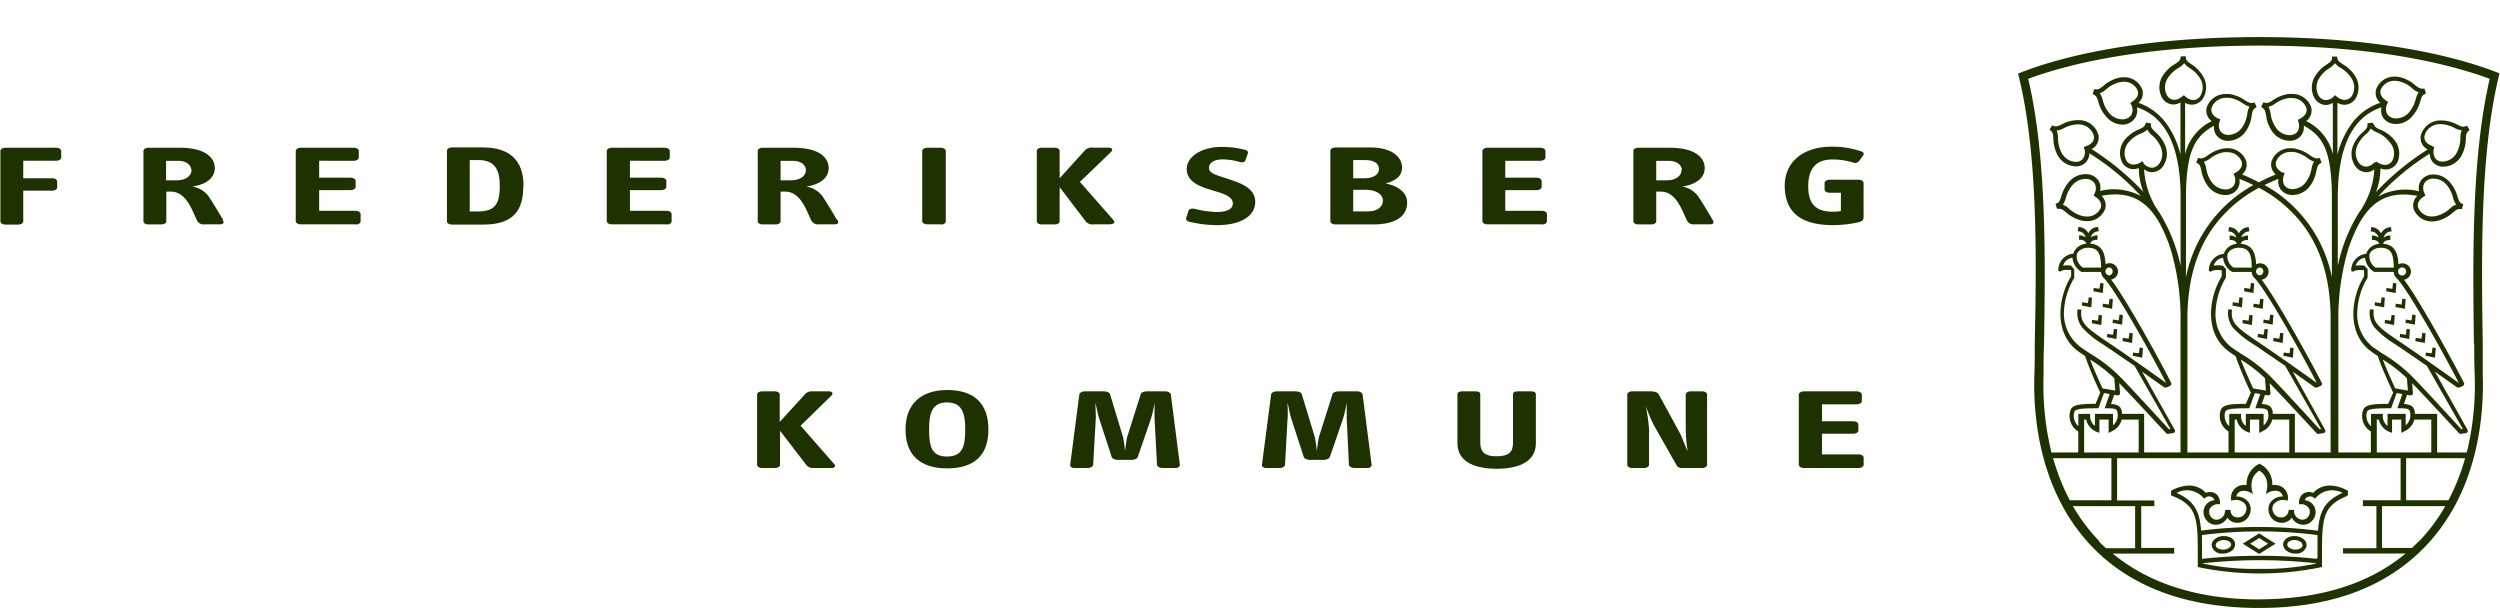 <?xml version="1.0" encoding="UTF-8"?>
<svg xmlns="http://www.w3.org/2000/svg" id="Layer_1" data-name="Layer 1" viewBox="0 0 316.14 76.88">
  <defs>
    <style>.cls-1{fill:#1e3200;}</style>
  </defs>
  <path class="cls-1" d="M7.14,20.33H2.94v2.21H6.63c.32,0,.6.19.6.4v.77c0,.22-.28.4-.6.4H2.94V28c0,.22-.28.4-.6.4H.65c-.32,0-.6-.18-.6-.4V19.08c0-.21.28-.4.6-.4H7.14c.32,0,.6.19.6.4v.85c0,.21-.28.4-.6.4Z"></path>
  <path class="cls-1" d="M24.22,21.49c0,.71-.66,1.31-1.88,1.31H21V20.34h1.52c1.2,0,1.67.65,1.67,1.15Zm4,6.32c-.37-.61-1.4-2.37-1.91-3.08a3.19,3.19,0,0,0-2-1.14c1.78-.26,2.85-1.09,2.85-2.35,0-1-.77-2.56-4.5-2.56H18.74c-.33,0-.6.19-.6.39V28c0,.2.27.38.6.38h1.69c.32,0,.6-.18.6-.38V24.23h.56c2,0,2.7,2.41,3.34,3.68a.93.93,0,0,0,.94.46h1.87c.58,0,.62-.23.43-.56Z"></path>
  <path class="cls-1" d="M45,28.37h-7c-.32,0-.6-.18-.6-.4V19.08c0-.21.28-.4.6-.4h6.77c.32,0,.6.19.6.4v.85c0,.21-.28.4-.6.4H40.36v2.14h4c.33,0,.61.19.61.4v.77c0,.22-.28.4-.61.4h-4v2.62H45c.32,0,.6.18.6.4V28c0,.22-.28.4-.6.4Z"></path>
  <path class="cls-1" d="M63.2,23.49c0,2.45-.7,3.25-2.8,3.25h-1v-6.5H60.5c2,0,2.7,1.12,2.7,3.25Zm3,0c0-4.33-3.17-4.85-5.2-4.85H57.12c-.32,0-.6.19-.6.4V28c0,.22.28.4.6.4h4c4,0,5.05-2,5.05-4.84Z"></path>
  <path class="cls-1" d="M84.33,28.37h-7c-.32,0-.6-.18-.6-.4V19.08c0-.21.28-.4.6-.4h6.77c.32,0,.6.19.6.4v.85c0,.21-.28.4-.6.4H79.66v2.14h4c.32,0,.6.19.6.4v.77c0,.22-.28.4-.6.4h-4v2.62h4.67c.33,0,.6.18.6.4V28c0,.22-.27.4-.6.4Z"></path>
  <path class="cls-1" d="M101.91,21.49c0,.71-.67,1.31-1.89,1.31H98.71V20.34h1.53c1.2,0,1.67.65,1.67,1.15Zm3.94,6.32c-.37-.61-1.39-2.37-1.91-3.08a3.19,3.19,0,0,0-2-1.14c1.78-.26,2.85-1.09,2.85-2.35,0-1-.77-2.56-4.5-2.56H96.42c-.32,0-.6.19-.6.39V28c0,.2.28.38.6.38h1.69c.32,0,.6-.18.6-.38V24.23h.56c2,0,2.7,2.41,3.34,3.68a1,1,0,0,0,1,.46h1.86c.58,0,.62-.23.43-.56Z"></path>
  <path class="cls-1" d="M119,28.37h-1.78c-.32,0-.6-.18-.6-.4V19.08c0-.21.28-.4.6-.4H119c.32,0,.6.19.6.4V28c0,.22-.28.4-.6.4Z"></path>
  <path class="cls-1" d="M140.42,28.37h-2.15a1.08,1.08,0,0,1-.94-.33L134,23.67V28c0,.2-.27.38-.6.38h-1.69c-.32,0-.6-.18-.6-.38V19.07c0-.2.28-.39.6-.39h1.69c.33,0,.6.19.6.39v3.47L137.2,19a1.18,1.18,0,0,1,1-.33h1.95c.47,0,.64.26.36.53L136.56,23l4.22,4.81c.28.32.11.53-.36.53Z"></path>
  <path class="cls-1" d="M154,28.47a15.35,15.35,0,0,1-3.66-.44c-.28-.07-.41-.29-.34-.49l.3-.9c.06-.21.45-.31.75-.24a12.22,12.22,0,0,0,2.85.41c1.07,0,2-.3,2-1.08,0-1.09-1.78-1.37-3.34-1.9-1.31-.44-2.49-1.07-2.49-2.49s1.72-2.76,4.42-2.76a11.48,11.48,0,0,1,3,.38c.32.08.36.27.3.47l-.3.84c-.06.2-.3.31-.69.22a7.68,7.68,0,0,0-2.23-.33c-1,0-1.69.4-1.69,1.08s.94.89,2,1.25c1.82.6,3.85,1.18,3.85,3.05s-2,2.93-4.78,2.93Z"></path>
  <path class="cls-1" d="M174.38,21.39c0,.64-.64,1.15-1.82,1.15h-1.44v-2.3h1.5c1.21,0,1.76.46,1.76,1.15Zm3.56,4.21c0-1.16-1-2.07-2.72-2.4,1.48-.4,2.08-1.06,2.08-2,0-1.45-1.44-2.55-3.94-2.55h-4.53c-.32,0-.6.19-.6.39V28c0,.2.28.38.6.38h4.82c2.81,0,4.29-1,4.29-2.77Zm-3.06-.24c0,.8-.73,1.37-1.83,1.37h-1.93V24h1.63c1.33,0,2.13.65,2.13,1.35Z"></path>
  <path class="cls-1" d="M195.06,28.37h-7c-.32,0-.6-.18-.6-.4V19.08c0-.21.28-.4.6-.4h6.77c.32,0,.6.19.6.4v.85c0,.21-.28.4-.6.4h-4.48v2.14h4c.32,0,.6.19.6.4v.77c0,.22-.28.4-.6.4h-4v2.62h4.67c.33,0,.6.18.6.4V28c0,.22-.27.4-.6.4Z"></path>
  <path class="cls-1" d="M212.64,21.49c0,.71-.67,1.31-1.89,1.31h-1.31V20.34H211c1.2,0,1.68.65,1.68,1.15Zm3.94,6.32c-.37-.61-1.39-2.37-1.91-3.08a3.19,3.19,0,0,0-1.95-1.14c1.78-.26,2.85-1.09,2.85-2.35,0-1-.77-2.56-4.5-2.56h-3.92c-.32,0-.6.19-.6.39V28c0,.2.28.38.6.38h1.69c.32,0,.6-.18.6-.38V24.23H210c2,0,2.7,2.41,3.34,3.68a.94.94,0,0,0,.94.46h1.87c.58,0,.62-.23.43-.56Z"></path>
  <path class="cls-1" d="M234.92,28.13a15.19,15.19,0,0,1-3.13.34c-4.61,0-6.1-2.11-6.1-5s2.22-4.92,5.91-4.92a11.32,11.32,0,0,1,3.73.58c.32.11.43.31.28.51l-.52.73a.65.65,0,0,1-.77.18,8.6,8.6,0,0,0-2.66-.38c-1.86,0-3,1-3,3.41s1.16,3.19,3.13,3.19a4.64,4.64,0,0,0,1-.09V24.37h-1.46c-.32,0-.6-.19-.6-.4v-.84c0-.22.28-.4.6-.4h3.73c.32,0,.6.18.6.4v4.28c0,.39-.09.56-.75.72Z"></path>
  <path class="cls-1" d="M105.09,59.18h-2.15a1.11,1.11,0,0,1-.94-.33l-3.36-4.38v4.32c0,.2-.28.39-.6.39h-1.7c-.32,0-.6-.19-.6-.39V49.87c0-.19.28-.38.6-.38H98c.32,0,.6.19.6.38v3.48l3.23-3.53a1.15,1.15,0,0,1,.95-.33h2c.47,0,.64.26.36.53l-3.9,3.81,4.22,4.82c.28.31.11.53-.36.53Z"></path>
  <path class="cls-1" d="M122.06,54.32c0,2.08-.32,3.41-2.3,3.41s-2.27-1.31-2.27-3.41c0-1.93.3-3.43,2.27-3.43s2.3,1.49,2.3,3.43Zm2.93,0c0-3.29-1.8-5-5.2-5s-5.28,1.84-5.28,5,1.78,4.91,5.28,4.91,5.2-1.75,5.2-4.91Z"></path>
  <path class="cls-1" d="M148.69,59.18H147c-.33,0-.69-.19-.69-.4L146,52.93c0-.3,0-1.66,0-2a15.62,15.62,0,0,1-.45,2l-1.67,4.86c-.06.21-.43.36-.75.36h-1.8c-.32,0-.68-.15-.75-.36L139,52.93c-.15-.43-.35-1.5-.48-2,0,.28.07,1.71.05,2l-.33,5.85c0,.21-.36.4-.68.4h-1.71c-.33,0-.54-.19-.52-.4l1.16-8.89c0-.21.36-.4.68-.4h2.45c.32,0,.68.14.75.36L142,55.22c.1.38.21,1.28.27,1.78.07-.48.18-1.44.28-1.78l1.7-5.37c.06-.22.42-.36.75-.36h2.37c.33,0,.67.19.69.4l1.14,8.89c0,.21-.2.4-.52.4Z"></path>
  <path class="cls-1" d="M173,59.18h-1.73c-.32,0-.69-.19-.69-.4l-.28-5.85c0-.3,0-1.66,0-2a17.43,17.43,0,0,1-.46,2l-1.67,4.86c-.06.21-.43.36-.75.36h-1.8c-.32,0-.68-.15-.75-.36l-1.58-4.86c-.15-.43-.34-1.5-.47-2,0,.28.06,1.71,0,2l-.32,5.85c0,.21-.37.4-.69.4h-1.71c-.32,0-.54-.19-.52-.4l1.16-8.89c0-.21.36-.4.68-.4h2.45c.32,0,.68.14.75.36l1.63,5.37c.1.38.21,1.28.28,1.78a17.8,17.8,0,0,1,.27-1.78l1.7-5.37c.06-.22.43-.36.75-.36h2.38c.32,0,.66.19.68.4l1.14,8.89c0,.21-.19.4-.52.4Z"></path>
  <path class="cls-1" d="M189.3,59.28c-3.22,0-5-1.13-5-3.23V49.89c0-.26.21-.4.58-.4h1.71c.43,0,.6.11.6.4V56c0,1.14.58,1.7,2,1.7,1.6,0,2.14-.52,2.14-1.7V49.89c0-.29.17-.4.6-.4h1.71c.37,0,.58.14.58.4v6.16c0,2.1-1.76,3.23-5,3.23Z"></path>
  <path class="cls-1" d="M215.27,59.18h-2.59a.68.68,0,0,1-.66-.33l-2.9-5.12a20.57,20.57,0,0,1-1-2.4,25.92,25.92,0,0,1,.41,2.87v4.59c0,.2-.28.39-.6.39h-1.55c-.32,0-.6-.19-.6-.39V49.87c0-.19.28-.38.6-.38h2.43c.34,0,.81.13.92.33l2.68,4.91c.32.6.57,1.4,1,2.33a21.88,21.88,0,0,1-.24-2.69v-4.5c0-.19.28-.38.6-.38h1.5c.33,0,.6.19.6.38v8.92c0,.2-.27.39-.6.39Z"></path>
  <path class="cls-1" d="M235.07,59.18h-7c-.32,0-.6-.19-.6-.4V49.89c0-.21.28-.4.6-.4h6.77c.32,0,.6.19.6.4v.84c0,.22-.28.4-.6.4H230.4v2.14h4c.32,0,.6.19.6.4v.78c0,.21-.28.4-.6.4h-4v2.61h4.67c.33,0,.6.19.6.4v.92c0,.21-.27.4-.6.4Z"></path>
  <path class="cls-1" d="M296.72,62.72l.19-.08v-.58l-.16-.08a4.71,4.71,0,0,0-2.12-.58,2.84,2.84,0,0,0-2.12.93,1.28,1.28,0,0,0-1.44.26,1.53,1.53,0,0,0-.34,1.19,1.18,1.18,0,0,1,1.3.59,1,1,0,0,1-.17,1,.9.9,0,0,1-.71.35,1.12,1.12,0,0,1-1.06-1l0-.24h-.66l-.05.23a.9.9,0,0,1-.92.72,1.06,1.06,0,0,1-1-.68,1,1,0,0,1,.07-1,1.55,1.55,0,0,1,1.75-.42,1.61,1.61,0,0,0-1.59-2,2,2,0,0,0-.35,0,2.78,2.78,0,0,0-1.47-2.61l-.15-.09-.15.09a2.8,2.8,0,0,0-1.47,2.61,2,2,0,0,0-.35,0,1.61,1.61,0,0,0-1.58,2,1.53,1.53,0,0,1,1.74.42,1,1,0,0,1,.07,1,1.06,1.06,0,0,1-1,.68.88.88,0,0,1-.91-.72l0-.23h-.66l-.05.24a1.1,1.1,0,0,1-1.06,1,.87.87,0,0,1-.7-.35,1,1,0,0,1-.18-1,1.2,1.2,0,0,1,1.31-.59,1.57,1.57,0,0,0-.35-1.19,1.26,1.26,0,0,0-1.43-.26,2.86,2.86,0,0,0-2.12-.93,4.75,4.75,0,0,0-2.13.58l-.16.08v.58l.19.08c3.2,1.27,3.2,2.93,3.19,7.86v1.11l.21.06a38.29,38.29,0,0,0,15.28,0l.22-.06s0-.83,0-1.11c0-4.93,0-6.59,3.19-7.86Zm-11,9.21a30.31,30.31,0,0,1-7.26-.69h0a66.43,66.43,0,0,1,7.22-.4h.08a66.11,66.11,0,0,1,7.22.4h0a30.44,30.44,0,0,1-7.27.69Zm7.26-1.35v.09a67,67,0,0,0-7.22-.39h-.08a67.18,67.18,0,0,0-7.22.39v-.09c0-1.12,0-2.08,0-2.92a58.15,58.15,0,0,1,14.6,0c0,.84,0,1.8,0,2.92ZM293,67.1a58.63,58.63,0,0,0-14.66,0c-.18-2.41-.83-3.76-3.1-4.77a2.75,2.75,0,0,1,3.49.75.78.78,0,0,1,1.13-.11.5.5,0,0,1,.16.29,1.49,1.49,0,0,0-1.23.85,1.56,1.56,0,0,0,.25,1.69,1.49,1.49,0,0,0,1.16.56h0a1.67,1.67,0,0,0,1.46-.9,1.5,1.5,0,0,0,1.27.65,1.64,1.64,0,0,0,1.55-1.06,1.59,1.59,0,0,0-.13-1.53,1.85,1.85,0,0,0-1.56-.73h0a.89.89,0,0,1,.95-.72,1.85,1.85,0,0,1,1.19.45s-.84-2,.78-3c1.62,1,.79,3,.79,3a1.84,1.84,0,0,1,1.18-.45.89.89,0,0,1,1,.72h0a1.85,1.85,0,0,0-1.56.73,1.61,1.61,0,0,0-.13,1.53,1.66,1.66,0,0,0,1.55,1.06,1.5,1.5,0,0,0,1.27-.65,1.67,1.67,0,0,0,1.46.9h0a1.49,1.49,0,0,0,1.16-.56,1.56,1.56,0,0,0,.25-1.69,1.47,1.47,0,0,0-1.22-.85.5.5,0,0,1,.16-.29.77.77,0,0,1,1.12.11,2.75,2.75,0,0,1,3.49-.75c-2.27,1-2.92,2.36-3.1,4.77Z"></path>
  <path class="cls-1" d="M289.13,69.63a1.81,1.81,0,0,0,1,.37h.14a1.28,1.28,0,0,0,1.41-1,1,1,0,0,0-.41-.84,1.81,1.81,0,0,0-1-.37c-.83-.05-1.51.4-1.55,1a1,1,0,0,0,.41.84Zm1-1.34h.11a1.35,1.35,0,0,1,.71.26.5.5,0,0,1,.22.42c0,.31-.49.56-1,.53a1.27,1.27,0,0,1-.71-.26.5.5,0,0,1-.22-.41c0-.3.43-.54.91-.54Z"></path>
  <path class="cls-1" d="M283.61,68.75l2.07,1.3,2.07-1.3-2.07-1.3-2.07,1.3Zm2.07.71-1.13-.71,1.13-.71,1.13.71-1.13.71Z"></path>
  <path class="cls-1" d="M281.09,67.79a1.81,1.81,0,0,0-1,.37,1,1,0,0,0-.41.84,1.28,1.28,0,0,0,1.41,1h.14a1.81,1.81,0,0,0,1-.37,1,1,0,0,0,.41-.84c0-.6-.72-1.05-1.55-1Zm.83,1.45a1.27,1.27,0,0,1-.71.26h-.11c-.48,0-.89-.24-.91-.53a.53.53,0,0,1,.22-.42,1.35,1.35,0,0,1,.71-.26h.11c.48,0,.89.24.91.54a.5.5,0,0,1-.22.41Z"></path>
  <polygon class="cls-1" points="264.55 37.65 264.14 37.59 264.03 38.33 263.3 38.22 263.26 38.64 264.46 38.87 264.55 37.65 264.55 37.65"></polygon>
  <polygon class="cls-1" points="269.61 43.37 269.7 42.15 269.29 42.09 269.18 42.83 268.45 42.72 268.41 43.14 269.61 43.37 269.61 43.37"></polygon>
  <polygon class="cls-1" points="270.9 45.23 270.99 44.01 270.58 43.94 270.47 44.67 269.74 44.58 269.7 44.99 270.9 45.23 270.9 45.23"></polygon>
  <polygon class="cls-1" points="266.01 35.84 265.6 35.77 265.49 36.52 264.76 36.41 264.72 36.83 265.91 37.06 266.01 35.84 266.01 35.84"></polygon>
  <polygon class="cls-1" points="265.72 41.1 265.81 39.88 265.4 39.82 265.29 40.55 264.56 40.45 264.52 40.87 265.72 41.1 265.72 41.1"></polygon>
  <polygon class="cls-1" points="265.89 38.82 267.09 39.05 267.18 37.83 266.77 37.77 266.66 38.51 265.93 38.4 265.89 38.82 265.89 38.82"></polygon>
  <polygon class="cls-1" points="268.35 41.05 268.44 39.84 268.03 39.77 267.92 40.52 267.19 40.41 267.15 40.83 268.35 41.05 268.35 41.05"></polygon>
  <polygon class="cls-1" points="267.21 42.33 266.48 42.22 266.44 42.64 267.63 42.87 267.73 41.65 267.32 41.59 267.21 42.33 267.21 42.33"></polygon>
  <polygon class="cls-1" points="283.6 37.65 283.19 37.59 283.08 38.33 282.35 38.22 282.31 38.64 283.51 38.87 283.6 37.65 283.6 37.65"></polygon>
  <polygon class="cls-1" points="288.66 43.37 288.75 42.15 288.34 42.09 288.23 42.83 287.5 42.72 287.46 43.14 288.66 43.37 288.66 43.37"></polygon>
  <polygon class="cls-1" points="289.95 45.23 290.04 44.01 289.63 43.94 289.52 44.67 288.79 44.58 288.75 44.99 289.95 45.23 289.95 45.23"></polygon>
  <polygon class="cls-1" points="285.06 35.84 284.65 35.77 284.54 36.52 283.81 36.41 283.77 36.83 284.96 37.06 285.06 35.84 285.06 35.84"></polygon>
  <polygon class="cls-1" points="284.77 41.1 284.86 39.88 284.45 39.82 284.34 40.55 283.61 40.45 283.57 40.87 284.77 41.1 284.77 41.1"></polygon>
  <polygon class="cls-1" points="284.94 38.83 286.14 39.05 286.23 37.83 285.82 37.77 285.71 38.51 284.98 38.4 284.94 38.83 284.94 38.83"></polygon>
  <polygon class="cls-1" points="287.4 41.05 287.49 39.84 287.08 39.78 286.97 40.52 286.24 40.41 286.2 40.83 287.4 41.05 287.4 41.05"></polygon>
  <polygon class="cls-1" points="286.26 42.33 285.53 42.22 285.49 42.64 286.68 42.87 286.78 41.65 286.37 41.59 286.26 42.33 286.26 42.33"></polygon>
  <polygon class="cls-1" points="301.58 37.65 301.17 37.59 301.06 38.33 300.33 38.22 300.29 38.64 301.49 38.87 301.58 37.65 301.58 37.65"></polygon>
  <path class="cls-1" d="M316.14,9.3l-.44-.17c-4.27-1.66-13.83-4.44-30-4.44h-.06c-16.16,0-25.72,2.78-30,4.44l-.44.17.11.46c2.42,9.93,2.21,23.1,2,33.68,0,1.36,0,2.68-.05,3.93-.17,5.13.56,14.79,7.34,21.81,4.91,5.08,11.95,7.67,20.92,7.7h.18c9,0,16-2.62,20.92-7.7,6.78-7,7.51-16.68,7.34-21.8,0-1.26,0-2.58,0-3.94-.16-10.58-.37-23.75,2-33.68l.11-.46ZM259.62,57.94H267v5.32h-5.26a26.89,26.89,0,0,1-2.11-5.32ZM262,33.6a3.1,3.1,0,0,0-1.11,0,1.37,1.37,0,0,1,1.18-1,2.37,2.37,0,0,0,1.06,1.73l.09.06h2.47a1.12,1.12,0,0,0,.29.69s0,.07.06.07c1.52,1.56,6.15,9.86,7.88,13.28h0c-.76-.55-4.66-3.34-7.72-5.39-2.69-1.81-3.15-2.33-3-3.91l-.48,0a3,3,0,0,0,.58,2.28,11.68,11.68,0,0,0,2.63,2.13c1.27.85,2.69,1.84,4,2.73l4.55,8-.21,0c-.69-.74-4.66-5.1-6.35-6.8a18.76,18.76,0,0,0-3.48-2.68c-.94-.61-1.5-1-1.58-1.1A5.3,5.3,0,0,1,261,39.35a9,9,0,0,1,1.3-4.2l0-.14,0-.94-.4-.47Zm.61-1.27c0-.52.67-1,1.41-1,1.37,0,1.65.78,1.68,2.51h-2.29a1.71,1.71,0,0,1-.8-1.51Zm3.63,2a.51.51,0,0,1,.51-.51.51.51,0,0,1,0,1,.51.51,0,0,1-.51-.51Zm1.13,13.5.12,1.56-1.62-.28c-.45-1-1.18-2.61-1.56-3.64a18.05,18.05,0,0,1,3.06,2.36Zm-1.31,1.87.72.13-.63,1.8h.39c1.13,0,1.16.2,1.22.51a1.64,1.64,0,0,1-.56,1.64V52.34h-2.28v1.52a1.53,1.53,0,0,1-.61-1.24v-.28h-1.49v1.55a1.75,1.75,0,0,1-.51-1.8c.12-.39,1-.46,2.86-.46h.19l.7-1.93Zm1,4.83a2.17,2.17,0,0,0,1.24-1.47h2.15v4.16h-6.9V53.06h.26a2.18,2.18,0,0,0,1.3,1.54l.37.14V53.06h1.17v1.69l.41-.22Zm-1.6,13.89A22.3,22.3,0,0,1,262.13,64H270v5.32h-3.69q-.47-.42-.9-.87Zm20.23,7.38c-7.7,0-13.92-2-18.51-5.79h7.76v-.72h-4.17V64h1.66v-.71h-4.71V57.94h35.85v5.32H298.8V64h1.71v5.32h-4.22V70h7.9c-4.59,3.83-10.81,5.77-18.51,5.79Zm-9.75-63.6a1.64,1.64,0,0,1-1,.43A1.1,1.1,0,0,1,274,12a2.13,2.13,0,0,1,.13-2.12,4,4,0,0,1,1.34-1.28,2.6,2.6,0,0,0,.74-.61,2.73,2.73,0,0,0,.71.64,3.85,3.85,0,0,1,1.31,1.31,2.13,2.13,0,0,1,.07,2.1,1.09,1.09,0,0,1-.95.62,1.58,1.58,0,0,1-1-.46l-.19-.16-.19.16Zm11.46,40.14a2.6,2.6,0,0,0,0-.26v0c-.11-.6-.36-.92-1.38-1l.4-1.15.41.07h0a.26.26,0,0,0,.19-.07.28.28,0,0,0,.09-.23l-.1-1.25c2.06,2.13,5.89,6.29,5.93,6.33a.27.27,0,0,0,.2.09h0l.68-.1a.27.27,0,0,0,.21-.15.27.27,0,0,0,0-.26L289.93,47l2.82,2a.33.33,0,0,0,.16,0,.27.27,0,0,0,.12,0l.43-.2a.29.29,0,0,0,.15-.16.33.33,0,0,0,0-.22C292.3,45.86,288,38,286,35.37a1.05,1.05,0,0,0,.88-1,1.07,1.07,0,0,0-1.07-1.07,1.1,1.1,0,0,0-.51.13c-.07-1.36-.41-2.48-1.94-2.6.1-.36.43-.47.92-.49l0-.56a1.42,1.42,0,0,0-.84.26,1,1,0,0,1,1-.77l-.08-.55a1.41,1.41,0,0,0-1.24.8,1.42,1.42,0,0,0-1.25-.8l-.08.55a1,1,0,0,1,1,.77,1.42,1.42,0,0,0-.84-.26l0,.56c.49,0,.81.13.91.5a1.84,1.84,0,0,0-1.64,1.26,2.08,2.08,0,0,0-1.89,2.18l.29.08c0-.1.4-.29,1.33-.18h0l0,.78c-1.5,2.39-2.3,6.8.59,9.24l.16.13c.3.24.63.46,1,.7a46.91,46.91,0,0,0,1.86,4.48.31.31,0,0,0,.08.11L284,51.07c-2,0-3,.11-3.19.86a2.28,2.28,0,0,0,1,2.63v2.66h-5.2V40.32c0-4.69,1.1-8.62,3.36-11.7a16.91,16.91,0,0,1,5.69-4.87,16.85,16.85,0,0,1,5.7,4.87c2.26,3.08,3.36,7,3.36,11.7v16.9H290.2V52.34ZM281.05,33.6a3.1,3.1,0,0,0-1.11,0,1.37,1.37,0,0,1,1.18-1,2.37,2.37,0,0,0,1.06,1.73l.09.06h2.47a1.16,1.16,0,0,0,.29.7s.05.06.06.06c1.52,1.56,6.15,9.86,7.88,13.28h0c-.76-.55-4.66-3.34-7.72-5.39-2.68-1.81-3.15-2.32-3-3.91l-.47,0a3,3,0,0,0,.57,2.28,11.68,11.68,0,0,0,2.63,2.13c1.27.85,2.69,1.84,4,2.73l4.55,8-.21,0c-.69-.74-4.66-5.1-6.35-6.8a18.76,18.76,0,0,0-3.48-2.68c-.94-.61-1.5-1-1.58-1.1a5.3,5.3,0,0,1-1.73-4.38,9,9,0,0,1,1.3-4.2l0-.14,0-.94-.4-.47Zm.61-1.27c0-.52.67-1,1.41-1,1.37,0,1.65.78,1.68,2.51h-2.29a1.71,1.71,0,0,1-.8-1.51Zm3.63,2a.51.51,0,0,1,.51-.51.51.51,0,0,1,0,1,.51.51,0,0,1-.51-.51Zm1.13,13.5.12,1.56-1.62-.28c-.45-1-1.18-2.61-1.56-3.64a18.05,18.05,0,0,1,3.06,2.36Zm-1.31,1.87.72.13-.63,1.8h.39c1.13,0,1.16.2,1.22.52a1.61,1.61,0,0,1-.56,1.63V52.34H284v1.52a1.53,1.53,0,0,1-.61-1.24v-.28h-1.49v1.55a1.75,1.75,0,0,1-.51-1.8c.12-.39,1-.46,2.86-.46h.19l.7-1.93Zm-2.52,3.36h.26a2.18,2.18,0,0,0,1.3,1.54l.37.14V53.06h1.17v1.69l.41-.22a2.17,2.17,0,0,0,1.24-1.47h2.15v4.16h-6.9V53.06ZM295.13,12.2a1.54,1.54,0,0,1-1,.46,1.09,1.09,0,0,1-.95-.62,2.13,2.13,0,0,1,.07-2.1,3.93,3.93,0,0,1,1.3-1.31,2.63,2.63,0,0,0,.72-.64,2.6,2.6,0,0,0,.74.61,4,4,0,0,1,1.34,1.28,2.13,2.13,0,0,1,.13,2.12,1.1,1.1,0,0,1-1,.63,1.62,1.62,0,0,1-1-.43l-.2-.16-.19.16ZM299,33.6a3,3,0,0,0-1.1,0,1.35,1.35,0,0,1,1.18-1,2.37,2.37,0,0,0,1.06,1.73l.09.06h2.47a1.1,1.1,0,0,0,.29.7l.06.06c1.52,1.56,6.15,9.86,7.88,13.28h0c-.76-.55-4.67-3.34-7.72-5.39-2.69-1.81-3.16-2.32-3.05-3.91l-.47,0a3,3,0,0,0,.58,2.28,11.45,11.45,0,0,0,2.63,2.13c1.27.85,2.69,1.84,4,2.73l4.55,8-.21,0c-.69-.74-4.66-5.1-6.35-6.8a19.09,19.09,0,0,0-3.48-2.68c-.94-.61-1.5-1-1.58-1.1a5.27,5.27,0,0,1-1.73-4.38,8.87,8.87,0,0,1,1.3-4.2l0-.14,0-.94L299,33.6Zm.62-1.27c0-.52.67-1,1.41-1,1.36,0,1.65.78,1.68,2.51h-2.3a1.72,1.72,0,0,1-.79-1.51Zm3.63,2a.51.51,0,1,1,.51.51.51.51,0,0,1-.51-.51Zm1.12,13.5.12,1.56-1.61-.28c-.45-1-1.18-2.61-1.56-3.64a18,18,0,0,1,3.05,2.36Zm-1.3,1.87.72.13-.63,1.8h.39c1.12,0,1.16.2,1.22.52a1.63,1.63,0,0,1-.56,1.63V52.34h-2.29v1.52a1.55,1.55,0,0,1-.6-1.24v-.28h-1.49v1.55a1.73,1.73,0,0,1-.51-1.8c.12-.39,1-.46,2.86-.46h.19l.7-1.93Zm1,4.83a2.16,2.16,0,0,0,1.23-1.47h2.15v4.16h-6.89V53.06h.26a2.2,2.2,0,0,0,1.29,1.54l.38.14V53.06h1.17v1.69l.41-.22Zm1.83,13.89q-.44.45-.9.87h-3.78V64h8a22.3,22.3,0,0,1-3.32,4.45Zm3.72-5.16h-5.35V57.94h7.46a26.89,26.89,0,0,1-2.11,5.32Zm3.26-19.8c0,1.36,0,2.67.06,3.95a35.83,35.83,0,0,1-1,9.81h-3.75V52.34h-2.82a2.46,2.46,0,0,0,0-.26v0c-.11-.6-.36-.92-1.38-1l.4-1.15.41.07h.05a.28.28,0,0,0,.19-.07.32.32,0,0,0,.09-.23l-.1-1.25c2.06,2.13,5.88,6.29,5.93,6.33a.25.25,0,0,0,.2.09h0l.68-.1a.26.26,0,0,0,.2-.15.27.27,0,0,0,0-.26L307.91,47l2.82,2a.3.3,0,0,0,.16,0,.27.27,0,0,0,.12,0l.43-.2a.29.29,0,0,0,.15-.16.28.28,0,0,0,0-.22C310.28,45.86,306,38,304,35.37a1.05,1.05,0,0,0,.88-1,1.07,1.07,0,0,0-1.07-1.07,1.1,1.1,0,0,0-.51.13c-.07-1.36-.41-2.48-1.94-2.6.1-.36.43-.47.91-.49l0-.56a1.42,1.42,0,0,0-.84.26,1,1,0,0,1,1-.77l-.08-.55a1.42,1.42,0,0,0-1.25.8,1.41,1.41,0,0,0-1.24-.8l-.08.55a1,1,0,0,1,1,.77,1.42,1.42,0,0,0-.84-.26l0,.56c.49,0,.82.13.92.5a1.84,1.84,0,0,0-1.64,1.26,2.08,2.08,0,0,0-1.89,2.18l.29.08c0-.1.4-.29,1.33-.18h0l0,.78c-1.5,2.39-2.3,6.8.58,9.24l.17.13a12.12,12.12,0,0,0,1,.7c.31,1.12,1.8,4.34,1.86,4.48a.24.24,0,0,0,.09.11L302,51.07c-2,0-3,.11-3.19.86a2.26,2.26,0,0,0,1,2.63v2.66H295.7V40.82a30.7,30.7,0,0,1,1.22-9.2c0-.11.15-.48.18-.55a19.28,19.28,0,0,1,1.17-2.7c1.74-3.17,4-4.23,7.42-3.6a1.66,1.66,0,0,0-.47,1.66A2.43,2.43,0,0,0,307.58,28h0a2.76,2.76,0,0,0,.75-.1,4.52,4.52,0,0,0,1.83-1c.4-.33.6-.49.92-.46l.24,0,.18-.6-.21-.11c-.29-.15-.38-.41-.53-.88a4.49,4.49,0,0,0-1-1.85,2.73,2.73,0,0,0-2-.94,1.91,1.91,0,0,0-1.64.8,1.76,1.76,0,0,0-.21,1.33,7.16,7.16,0,0,0-5.18.66,31.49,31.49,0,0,1,6.52-5.42,1.81,1.81,0,0,0,.39,1.07,1.75,1.75,0,0,0,1.35.58,2.68,2.68,0,0,0,2.32-1.48,4.51,4.51,0,0,0,.51-2c0-.5.06-.77.29-1l.18-.16-.31-.54-.23.08c-.32.11-.6,0-1-.22a4.4,4.4,0,0,0-2-.53h-.05a2.56,2.56,0,0,0-2.58,1.94,1.64,1.64,0,0,0,.87,1.73,33.65,33.65,0,0,0-6.54,5.4,8.39,8.39,0,0,0,.57-3,2.1,2.1,0,0,0,.68.13h0a1.64,1.64,0,0,0,1.5-1,2.71,2.71,0,0,0-.49-2.82,4.41,4.41,0,0,0-1.71-1.21c-.45-.21-.69-.33-.8-.64L300,15.5l-.62.1v.24c0,.32-.2.51-.56.85a4.49,4.49,0,0,0-1.24,1.7,2.74,2.74,0,0,0,.21,2.54,1.77,1.77,0,0,0,1.46.85,1.71,1.71,0,0,0,1-.37,10.43,10.43,0,0,1-1.95,5.49h0a20.82,20.82,0,0,0-2.67,6.71V24.93c0-7.85,2.86-10.49,5.53-11.36a1.71,1.71,0,0,0,.21,1.33,1.92,1.92,0,0,0,1.63.78,2.71,2.71,0,0,0,2.06-1,4.59,4.59,0,0,0,1-1.87c.14-.47.22-.73.51-.88l.21-.12-.19-.6-.24,0c-.32,0-.53-.11-.93-.43a4.45,4.45,0,0,0-1.85-1,2.82,2.82,0,0,0-.71-.09,2.43,2.43,0,0,0-2.37,1.57A1.63,1.63,0,0,0,301,13a7.34,7.34,0,0,0-3.64,2.67,11.36,11.36,0,0,0-1.78,3.89V13a1.84,1.84,0,0,0,.91.25,1.68,1.68,0,0,0,1.47-.94,2.74,2.74,0,0,0-.15-2.72,4.57,4.57,0,0,0-1.52-1.45c-.42-.27-.64-.43-.71-.74l-.05-.24h-.63l0,.24c-.06.32-.28.48-.68.76a4.47,4.47,0,0,0-1.48,1.5,2.72,2.72,0,0,0-.08,2.69,1.7,1.7,0,0,0,1.47.93A1.79,1.79,0,0,0,295,13v6.49a6.28,6.28,0,0,0-3.37-4.18,1.67,1.67,0,0,0,.65-1.69,2.51,2.51,0,0,0-2.48-1.74l-.41,0a4.66,4.66,0,0,0-1.95.78c-.38.25-.64.41-1,.34l-.24-.05-.25.58.2.14c.26.18.32.44.41.93a4.53,4.53,0,0,0,.76,2,2.75,2.75,0,0,0,2.21,1.2,1.79,1.79,0,0,0,1.49-.69,1.74,1.74,0,0,0,.31-1.22c2.34,1.3,3.48,3,3.55,8.72V35.06a17.15,17.15,0,0,0-8.52-11.66c.57-.28,1.15-.54,1.76-.78a1.75,1.75,0,0,0,.28,1.32,1.81,1.81,0,0,0,1.53.72,2.76,2.76,0,0,0,2.17-1.12,4.45,4.45,0,0,0,.82-1.93c.11-.48.18-.75.45-.92l.21-.13-.24-.59-.23.05c-.33.05-.58-.12-1-.38a4.6,4.6,0,0,0-1.92-.85,2.94,2.94,0,0,0-.51-.05,2.49,2.49,0,0,0-2.44,1.68,1.64,1.64,0,0,0,.55,1.64,22.08,22.08,0,0,0-2.14,1,23,23,0,0,0-2.13-1,1.61,1.61,0,0,0,.54-1.64,2.48,2.48,0,0,0-2.43-1.68,3.05,3.05,0,0,0-.52.05,4.61,4.61,0,0,0-1.91.85c-.38.26-.63.43-1,.38l-.24-.05-.23.59.21.13c.27.17.34.44.44.92a4.62,4.62,0,0,0,.83,1.93,2.76,2.76,0,0,0,2.17,1.12,1.81,1.81,0,0,0,1.53-.72,1.71,1.71,0,0,0,.27-1.32q.91.36,1.77.78a17.15,17.15,0,0,0-8.52,11.66V24.62c.07-5.69,1.2-7.42,3.55-8.72a1.69,1.69,0,0,0,.31,1.22,1.79,1.79,0,0,0,1.49.69,2.76,2.76,0,0,0,2.21-1.2,4.37,4.37,0,0,0,.75-2c.09-.49.15-.75.42-.93l.2-.14-.25-.58-.24.05c-.33.07-.58-.09-1-.34a4.55,4.55,0,0,0-1.95-.78,2.73,2.73,0,0,0-.41,0,2.49,2.49,0,0,0-2.47,1.74,1.63,1.63,0,0,0,.65,1.69,6.26,6.26,0,0,0-3.37,4.18V13a1.79,1.79,0,0,0,.87.24,1.7,1.7,0,0,0,1.47-.93,2.7,2.7,0,0,0-.09-2.69,4.55,4.55,0,0,0-1.47-1.5c-.41-.28-.62-.44-.68-.76l0-.24h-.63l-.05.24c-.07.31-.29.47-.71.74a4.57,4.57,0,0,0-1.52,1.45,2.71,2.71,0,0,0-.15,2.72,1.67,1.67,0,0,0,1.47.94,1.8,1.8,0,0,0,.9-.25v6.57a11.17,11.17,0,0,0-1.77-3.89A7.34,7.34,0,0,0,270.42,13a1.61,1.61,0,0,0,.49-1.66,2.42,2.42,0,0,0-2.37-1.57,2.8,2.8,0,0,0-.7.09,4.5,4.5,0,0,0-1.86,1c-.39.32-.6.47-.92.43l-.25,0-.18.6.21.12c.28.15.37.41.51.88a4.55,4.55,0,0,0,1,1.87,2.75,2.75,0,0,0,2.07,1A1.9,1.9,0,0,0,270,14.9a1.71,1.71,0,0,0,.22-1.33c2.67.87,5.53,3.51,5.53,11.36v8.68a21.05,21.05,0,0,0-2.67-6.71h0a10.43,10.43,0,0,1-1.95-5.49,1.71,1.71,0,0,0,1,.37,1.77,1.77,0,0,0,1.46-.85,2.74,2.74,0,0,0,.21-2.54,4.6,4.6,0,0,0-1.24-1.7c-.36-.34-.55-.53-.56-.85V15.6l-.62-.1-.09.22c-.11.31-.35.43-.8.64a4.5,4.5,0,0,0-1.72,1.21,2.7,2.7,0,0,0-.48,2.82,1.64,1.64,0,0,0,1.5,1h0a2.1,2.1,0,0,0,.68-.13,8.39,8.39,0,0,0,.57,3,33.65,33.65,0,0,0-6.54-5.4,1.64,1.64,0,0,0,.87-1.73,2.56,2.56,0,0,0-2.58-1.94h-.06a4.47,4.47,0,0,0-2,.53c-.4.2-.69.33-1,.22l-.23-.08-.32.54.18.16c.24.21.27.48.3,1a4.61,4.61,0,0,0,.5,2,2.7,2.7,0,0,0,2.33,1.48,1.71,1.71,0,0,0,1.34-.58,1.74,1.74,0,0,0,.39-1.07,31.29,31.29,0,0,1,6.53,5.42,7.18,7.18,0,0,0-5.19-.66,1.72,1.72,0,0,0-.2-1.33,1.91,1.91,0,0,0-1.64-.8,2.76,2.76,0,0,0-2.05.94,4.62,4.62,0,0,0-1,1.85c-.15.47-.24.73-.52.88l-.22.11.19.6.23,0c.33,0,.53.13.92.46a4.64,4.64,0,0,0,1.84,1,2.76,2.76,0,0,0,.75.1h0a2.4,2.4,0,0,0,2.35-1.54,1.62,1.62,0,0,0-.47-1.66c3.41-.63,5.69.43,7.43,3.6a19.28,19.28,0,0,1,1.17,2.7c0,.07.14.44.18.55a30.7,30.7,0,0,1,1.22,9.2v16.4h-4.6V52.34h-2.81a2.6,2.6,0,0,0,0-.26v0c-.11-.6-.36-.92-1.38-1l.4-1.15.41.07h.05a.26.26,0,0,0,.19-.07.32.32,0,0,0,.09-.23l-.1-1.25c2.06,2.13,5.89,6.29,5.93,6.33a.27.27,0,0,0,.2.09h0l.68-.1a.27.27,0,0,0,.21-.15.3.3,0,0,0,0-.26L270.88,47l2.82,2a.33.33,0,0,0,.16,0l.12,0,.43-.2a.29.29,0,0,0,.15-.16.28.28,0,0,0,0-.22c-1.29-2.58-5.57-10.41-7.6-13.07a1.05,1.05,0,0,0,.88-1,1.07,1.07,0,0,0-1.07-1.07,1.1,1.1,0,0,0-.51.13c-.07-1.36-.41-2.48-1.94-2.6.1-.36.43-.47.92-.49l0-.56a1.42,1.42,0,0,0-.84.26,1,1,0,0,1,1-.77l-.08-.55a1.41,1.41,0,0,0-1.24.8,1.42,1.42,0,0,0-1.25-.8l-.08.55a1,1,0,0,1,1,.77,1.42,1.42,0,0,0-.84-.26l0,.56c.49,0,.81.13.91.5a1.84,1.84,0,0,0-1.64,1.26,2.08,2.08,0,0,0-1.89,2.18l.29.08c.05-.1.4-.29,1.33-.18h0l0,.78c-1.5,2.39-2.3,6.79.58,9.24l.17.13c.3.24.63.46,1,.7a46.91,46.91,0,0,0,1.86,4.48.31.31,0,0,0,.08.11L265,51.07c-2,0-3,.11-3.19.86a2.28,2.28,0,0,0,1,2.63v2.66h-3.39a35.86,35.86,0,0,1-1-9.82c0-1.27,0-2.58.06-3.94.16-10.48.36-23.49-2-33.49,4.4-1.64,13.72-4.19,29.18-4.2s24.78,2.56,29.18,4.2c-2.33,10-2.13,23-2,33.49Zm-6.28-19a1.39,1.39,0,0,1,0-1.34,1.35,1.35,0,0,1,1.15-.53,2.16,2.16,0,0,1,1.6.74A3.87,3.87,0,0,1,310.2,25a2.86,2.86,0,0,0,.39.87,2.56,2.56,0,0,0-.8.52,3.94,3.94,0,0,1-1.62.9,2.33,2.33,0,0,1-.59.08h0a1.84,1.84,0,0,1-1.79-1.12c-.15-.5.1-1,.71-1.39l.21-.14-.1-.23Zm1-6c-.75-.25-1.11-.72-1-1.31a2,2,0,0,1,2-1.45h0a3.87,3.87,0,0,1,1.79.48,2.57,2.57,0,0,0,.91.3,2.63,2.63,0,0,0-.17,1,3.94,3.94,0,0,1-.44,1.79,2.1,2.1,0,0,1-1.8,1.17,1.15,1.15,0,0,1-.89-.37,1.47,1.47,0,0,1-.23-1.23l.05-.25-.24-.08Zm-7.3,2a1.47,1.47,0,0,1-1.07.61,1.18,1.18,0,0,1-1-.59,2.13,2.13,0,0,1-.16-2,3.84,3.84,0,0,1,1.1-1.49,2.72,2.72,0,0,0,.62-.74,2.57,2.57,0,0,0,.81.5A4,4,0,0,1,302.2,18a2.07,2.07,0,0,1,.39,2.18,1.06,1.06,0,0,1-1,.67h0a1.79,1.79,0,0,1-.9-.29l-.21-.13-.17.19Zm1.48-7.71c-.61-.39-.87-.88-.73-1.39a1.85,1.85,0,0,1,1.8-1.14,2.6,2.6,0,0,1,.56.07,3.87,3.87,0,0,1,1.63.88,2.47,2.47,0,0,0,.81.5,2.79,2.79,0,0,0-.37.87,4,4,0,0,1-.84,1.66,2.14,2.14,0,0,1-1.62.77,1.32,1.32,0,0,1-1.13-.52,1.38,1.38,0,0,1,0-1.33l.1-.24-.22-.13Zm-11.15,2.61a1.46,1.46,0,0,1-.1,1.29,1.24,1.24,0,0,1-1,.44,2.14,2.14,0,0,1-1.72-.94,4,4,0,0,1-.67-1.72,2.53,2.53,0,0,0-.28-.92,2.55,2.55,0,0,0,.86-.42,4,4,0,0,1,1.72-.69l.32,0a1.91,1.91,0,0,1,1.9,1.28c.13.54-.18,1-.86,1.36l-.23.11.08.24Zm-2,6.46c-.66-.36-.95-.84-.81-1.37a1.89,1.89,0,0,1,1.86-1.23,2.83,2.83,0,0,1,.41,0,4,4,0,0,1,1.69.76,2.63,2.63,0,0,0,.84.45,2.75,2.75,0,0,0-.31.9,4,4,0,0,1-.73,1.71,2.13,2.13,0,0,1-1.69.88,1.24,1.24,0,0,1-1-.47,1.43,1.43,0,0,1-.07-1.31l.09-.23-.23-.12Zm-6.1.35a1.4,1.4,0,0,1-.06,1.31,1.24,1.24,0,0,1-1.05.47,2.17,2.17,0,0,1-1.7-.88,3.93,3.93,0,0,1-.72-1.71,2.75,2.75,0,0,0-.31-.9,2.74,2.74,0,0,0,.84-.45,4,4,0,0,1,1.69-.76,2.73,2.73,0,0,1,.41,0,1.89,1.89,0,0,1,1.86,1.23c.13.53-.16,1-.82,1.37l-.22.12.08.23Zm-2-7.16c-.68-.33-1-.82-.86-1.36a1.9,1.9,0,0,1,1.89-1.28l.33,0a3.85,3.85,0,0,1,1.71.69,2.64,2.64,0,0,0,.86.42,2.74,2.74,0,0,0-.28.92,3.85,3.85,0,0,1-.66,1.72,2.14,2.14,0,0,1-1.72.94,1.24,1.24,0,0,1-1-.44,1.43,1.43,0,0,1-.1-1.29l.08-.24-.23-.11ZM269.5,13.24a1.38,1.38,0,0,1,0,1.33,1.34,1.34,0,0,1-1.13.52,2.14,2.14,0,0,1-1.62-.77,3.88,3.88,0,0,1-.84-1.66,3.07,3.07,0,0,0-.38-.87,2.47,2.47,0,0,0,.81-.5,3.94,3.94,0,0,1,1.63-.88,2.77,2.77,0,0,1,.56-.07,1.84,1.84,0,0,1,1.8,1.14c.15.51-.11,1-.73,1.39l-.21.13.1.24Zm1.59,7.34-.16-.19-.21.13a1.82,1.82,0,0,1-.9.29h0a1,1,0,0,1-1-.67,2.07,2.07,0,0,1,.39-2.18,3.88,3.88,0,0,1,1.51-1.07,2.62,2.62,0,0,0,.82-.5,2.55,2.55,0,0,0,.62.74,3.83,3.83,0,0,1,1.09,1.49,2.14,2.14,0,0,1-.15,2,1.19,1.19,0,0,1-1,.59,1.5,1.5,0,0,1-1.08-.61Zm-7.49-1.71a1.47,1.47,0,0,1-.22,1.23,1.16,1.16,0,0,1-.89.37,2.1,2.1,0,0,1-1.8-1.17,3.94,3.94,0,0,1-.44-1.79,2.63,2.63,0,0,0-.17-1,2.63,2.63,0,0,0,.91-.3,3.83,3.83,0,0,1,1.79-.48h0a2,2,0,0,1,2,1.45c.1.59-.26,1.06-1,1.31l-.24.08,0,.25Zm1.35,6c.6.4.86.89.71,1.39a1.84,1.84,0,0,1-1.79,1.12h0a2.33,2.33,0,0,1-.59-.08,3.94,3.94,0,0,1-1.62-.9,2.68,2.68,0,0,0-.8-.52,2.86,2.86,0,0,0,.39-.87,4,4,0,0,1,.86-1.64,2.18,2.18,0,0,1,1.61-.74,1.32,1.32,0,0,1,1.14.53,1.36,1.36,0,0,1,0,1.34l-.11.23.22.14Z"></path>
  <polygon class="cls-1" points="306.63 43.37 306.73 42.15 306.32 42.09 306.21 42.83 305.48 42.72 305.44 43.14 306.63 43.37 306.63 43.37"></polygon>
  <polygon class="cls-1" points="307.92 45.23 308.02 44.01 307.61 43.94 307.5 44.67 306.77 44.58 306.73 44.99 307.92 45.23 307.92 45.23"></polygon>
  <polygon class="cls-1" points="303.04 35.84 302.62 35.77 302.52 36.52 301.78 36.41 301.75 36.83 302.94 37.06 303.04 35.84 303.04 35.84"></polygon>
  <polygon class="cls-1" points="302.74 41.1 302.84 39.88 302.43 39.82 302.32 40.55 301.59 40.45 301.55 40.87 302.74 41.1 302.74 41.1"></polygon>
  <polygon class="cls-1" points="302.92 38.83 304.12 39.05 304.21 37.83 303.8 37.77 303.69 38.51 302.96 38.4 302.92 38.83 302.92 38.83"></polygon>
  <polygon class="cls-1" points="305.38 41.05 305.47 39.84 305.06 39.78 304.95 40.52 304.22 40.41 304.18 40.83 305.38 41.05 305.38 41.05"></polygon>
  <polygon class="cls-1" points="304.23 42.33 303.5 42.22 303.47 42.64 304.66 42.87 304.75 41.65 304.34 41.59 304.23 42.33 304.23 42.33"></polygon>
</svg>
